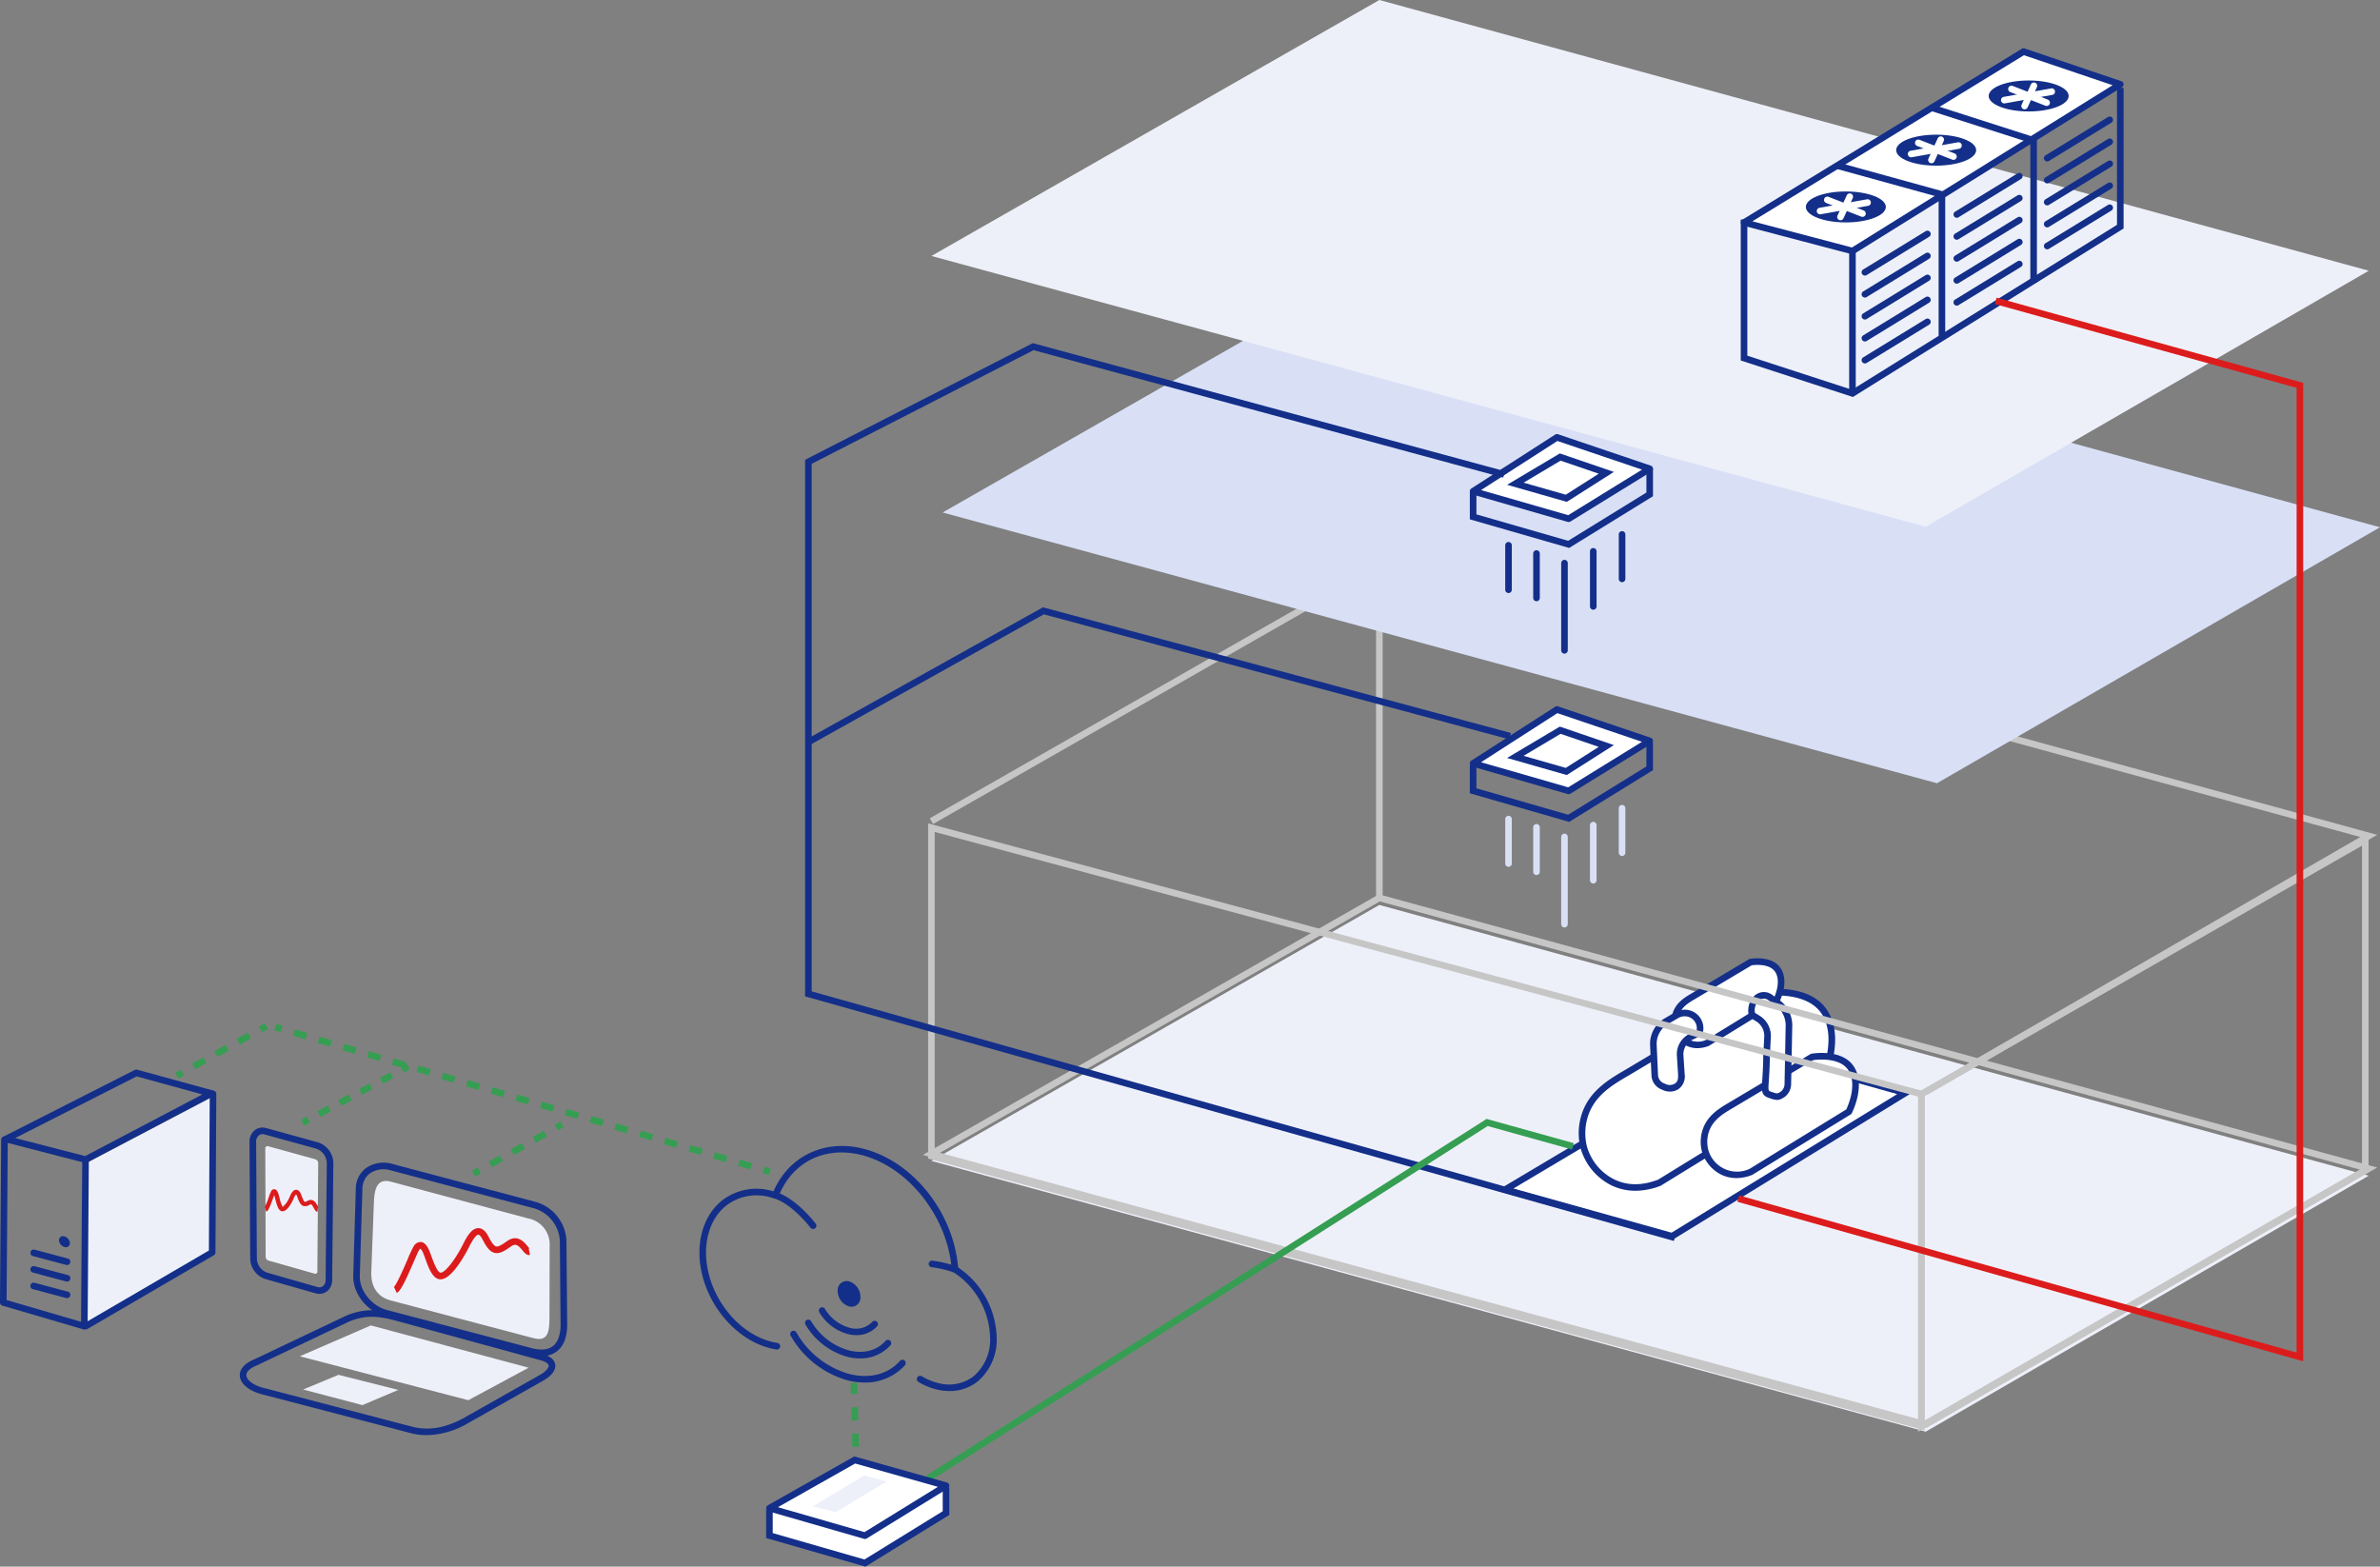 <svg xmlns="http://www.w3.org/2000/svg" xmlns:xlink="http://www.w3.org/1999/xlink" width="531.523" height="349.874" viewBox="0 0 531.523 349.874"><rect x="0" y="0" width="531.523" height="349.874" fill="#808080" stroke="none"/><defs><style>.a{fill:none;}.b{fill:#eef0f9;}.c{fill:#359e52;}.d{fill:#fff;}.e{fill:#132f89;}.f{clip-path:url(#a);}.g{fill:#c6c6c6;}.h{fill:#d9e0f6;}.i{fill:#dc1c1c;}</style><clipPath id="a"><rect class="a" width="531.523" height="349.874"/></clipPath></defs><path class="b" d="M39.25,513.932l27.933-14.67v34.147l-28.432,17.2Z" transform="translate(-19.738 -254.3)"/><rect class="c" width="1.472" height="1.472" transform="matrix(0.875, -0.484, 0.484, 0.875, 57.836, 229.233)"/><path class="c" d="M88.166,478.185l-.713-1.288,2.488-1.377.713,1.288Zm4.976-2.755-.713-1.288,2.488-1.377.713,1.288Zm4.976-2.755-.713-1.288,2.488-1.378.713,1.288Z" transform="translate(-44.544 -239.4)"/><rect class="c" width="1.472" height="1.472" transform="matrix(0.875, -0.484, 0.484, 0.875, 39.133, 239.588)"/><rect class="c" width="1.472" height="1.472" transform="translate(89.484 238.222) rotate(-28.086)"/><path class="c" d="M145.165,498.033l-.692-1.3,2.324-1.241.694,1.3Zm4.65-2.481-.693-1.3,2.325-1.24.693,1.3Zm4.649-2.48-.692-1.3,2.325-1.24.692,1.3Zm4.65-2.481-.693-1.3,2.325-1.24.693,1.3Z" transform="translate(-73.588 -248.591)"/><rect class="c" width="1.472" height="1.472" transform="translate(67.262 250.076) rotate(-28.069)"/><rect class="c" width="1.472" height="1.472" transform="translate(123.864 251.178) rotate(-29.188)"/><path class="c" d="M223.166,522.862l-.718-1.285,2.454-1.37.718,1.285Zm4.907-2.741-.718-1.285,2.453-1.37.718,1.285Zm4.906-2.741-.718-1.285,2.454-1.37.717,1.285Z" transform="translate(-113.304 -262.176)"/><rect class="c" width="1.472" height="1.472" transform="translate(105.405 261.489) rotate(-29.188)"/><rect class="c" width="1.472" height="1.472" transform="matrix(0.281, -0.96, 0.96, 0.281, 170.326, 261.976)"/><path class="c" d="M235.509,499.833l-2.76-.807.413-1.412,2.76.807Zm-5.52-1.614-2.76-.807.413-1.412,2.76.807Zm-5.52-1.614-2.76-.807.413-1.413,2.76.807Zm-5.52-1.614-2.76-.807.413-1.413,2.76.807Zm-5.52-1.614-2.76-.807.413-1.413,2.76.807Zm-5.52-1.614-2.76-.807.413-1.413,2.76.807Zm-5.52-1.614-2.76-.807.413-1.413,2.76.807Zm-5.52-1.614-2.76-.807.413-1.413,2.76.807Zm-5.52-1.614-2.76-.807L189,484.7l2.76.807Zm-5.52-1.614-2.76-.807.414-1.413,2.76.808Zm-5.52-1.614-2.76-.807.413-1.413,2.76.807Zm-5.52-1.614-2.76-.807.413-1.413,2.76.807Zm-5.52-1.614-2.76-.807.413-1.413,2.76.807Zm-5.52-1.614-2.76-.807.413-1.413,2.76.807Zm-5.52-1.614-2.76-.807.413-1.413,2.76.807Zm-5.52-1.614-2.76-.807.413-1.413,2.76.807Zm-5.52-1.614-2.76-.807.413-1.413,2.76.807Zm-5.52-1.614-2.76-.807.413-1.413,2.76.807Zm-5.52-1.614-2.76-.807.413-1.412,2.76.807Z" transform="translate(-67.943 -238.664)"/><rect class="c" width="1.472" height="1.472" transform="translate(61.276 230.092) rotate(-73.698)"/><path class="b" d="M423.953,469.072l100.039-57.165L744.957,472.37l-98.94,57.165Z" transform="translate(-215.941 -209.805)"/><path class="d" d="M774.468,486.973l-52.1,32L685.1,508.556l53.3-31.707Z" transform="translate(-348.955 -242.884)"/><path class="e" d="M720.557,518.942l-.31-.087-38.931-10.876,55.054-32.747,37.992,10.663Zm-35.533-11.456,35.31,9.864,50.39-30.948L736.58,476.82Z" transform="translate(-347.03 -242.06)"/><g class="f"><path class="d" d="M759.866,451.852l-29.058,17.311c-4.132,2.462-9.384,5.116-10.539,11.742a13.208,13.208,0,0,0,.163,5.173c1.022,4.524,6.977,11.93,16.981,8.043l35.99-22.13s4.8-9.22,1.024-15.64-14.562-4.5-14.562-4.5" transform="translate(-366.778 -230.015)"/><path class="e" d="M731.229,495.168a12.093,12.093,0,0,1-5.742-1.412,13.379,13.379,0,0,1-6.538-8.29,13.881,13.881,0,0,1-.17-5.461c1.134-6.511,6.068-9.412,10.032-11.743q.434-.255.856-.505l29.172-17.38.132-.024c.461-.082,11.335-1.933,15.325,4.851,3.938,6.7-.8,15.962-1.006,16.353l-.094.181-36.283,22.3a15.72,15.72,0,0,1-5.685,1.135m28.126-43.386L730.42,469.021c-.283.168-.571.338-.862.509-3.9,2.29-8.311,4.887-9.329,10.727a12.42,12.42,0,0,0,.156,4.884,11.826,11.826,0,0,0,5.794,7.315c2.988,1.591,6.4,1.668,10.142.229L772.073,470.7c.618-1.281,4.2-9.231.955-14.751-3.26-5.541-12.479-4.349-13.672-4.168" transform="translate(-366.013 -229.24)"/><path class="d" d="M799.737,480.932l-17.631,10.5c-2.507,1.494-5.694,3.1-6.395,7.125a8.022,8.022,0,0,0,.1,3.139c.62,2.746,4.233,7.239,10.3,4.88l21.838-13.428s2.913-5.594.621-9.49-8.836-2.73-8.836-2.73" transform="translate(-395.054 -244.88)"/><path class="e" d="M782.07,507.206a7.659,7.659,0,0,1-3.629-.893,8.419,8.419,0,0,1-4.112-5.221,8.712,8.712,0,0,1-.106-3.427c.711-4.082,3.769-5.88,6.225-7.324l.518-.307,17.746-10.572.133-.024c.287-.052,7.077-1.206,9.6,3.081,2.47,4.2-.476,9.96-.6,10.2l-.094.181L785.616,506.5a9.76,9.76,0,0,1-3.546.71m17.157-26.338-18.034,10.741c-2.309,1.358-4.926,2.9-5.521,6.308a7.233,7.233,0,0,0,.092,2.85,6.657,6.657,0,0,0,9.257,4.38l21.6-13.28c.445-.943,2.4-5.471.555-8.6s-7.069-2.525-7.948-2.4" transform="translate(-394.289 -244.111)"/><path class="d" d="M779.195,437.821,766.812,445.2c-1.761,1.049-4,2.179-4.491,5a5.628,5.628,0,0,0,.069,2.2,5.2,5.2,0,0,0,7.236,3.428l15.337-9.43s2.046-3.929.437-6.665-6.206-1.917-6.206-1.917" transform="translate(-388.25 -222.946)"/><path class="e" d="M766.559,456.268a5.6,5.6,0,0,1-2.651-.653,6.062,6.062,0,0,1-3-3.813,6.328,6.328,0,0,1-.077-2.493c.517-2.967,2.713-4.258,4.477-5.3l.363-.214,12.5-7.445.132-.024c.208-.037,5.122-.872,6.969,2.268,1.8,3.053-.326,7.2-.418,7.378l-.094.181-15.63,9.6a7.075,7.075,0,0,1-2.57.513m12.125-18.506-12.628,7.521c-1.658.975-3.373,1.983-3.773,4.279a4.862,4.862,0,0,0,.062,1.915,4.456,4.456,0,0,0,6.191,2.928l15.1-9.282c.344-.748,1.576-3.729.371-5.778s-4.621-1.681-5.318-1.584" transform="translate(-387.486 -222.181)"/><path class="d" d="M752.884,474.989l-.306-6.731a5.878,5.878,0,0,1,2.911-5.345l2.279-1.33a3.586,3.586,0,0,1,2.583-.4,3.4,3.4,0,0,1,2.518,4.279l-1.936.968a4.321,4.321,0,0,0-2.383,4.069l.27,4.2a2.807,2.807,0,0,1-.981,2.729,2.9,2.9,0,0,1-2.82.213l-.452-.2a2.818,2.818,0,0,1-1.683-2.452" transform="translate(-383.324 -234.86)"/><path class="e" d="M755.5,477.876a3.863,3.863,0,0,1-1.546-.327l-.452-.2a3.531,3.531,0,0,1-2.122-3.093l-.306-6.731a6.6,6.6,0,0,1,3.275-6.014l2.279-1.33a4.305,4.305,0,0,1,3.114-.485,4.13,4.13,0,0,1,3.064,5.206l-.091.307-2.222,1.111a3.584,3.584,0,0,0-1.977,3.376l.27,4.189a3.549,3.549,0,0,1-1.293,3.38,3.47,3.47,0,0,1-1.993.61m3.3-16.81a2.84,2.84,0,0,0-1.432.388l-2.279,1.33a5.129,5.129,0,0,0-2.546,4.675l.306,6.732A2.069,2.069,0,0,0,754.1,476l.452.2a2.168,2.168,0,0,0,2.1-.141c.624-.438.716-1.073.668-2.092l-.27-4.189A5.064,5.064,0,0,1,759.839,465l1.63-.814a2.66,2.66,0,0,0-2.043-3.055,2.864,2.864,0,0,0-.621-.068" transform="translate(-382.56 -234.095)"/><path class="d" d="M805.349,472.821l.245-12.619a6.333,6.333,0,0,0-2.33-5.345l-1.825-1.33a2.385,2.385,0,0,0-2.068-.4c-1.538.427-2.464,2.392-2.017,4.279l1.55.968a4.578,4.578,0,0,1,1.908,4.069l-.216,4.2c-.067,7.324-1,8.025.785,8.617.828.274,1.523.615,2.258.213l.362-.2a2.883,2.883,0,0,0,1.347-2.452" transform="translate(-406.077 -230.756)"/><path class="e" d="M802.162,475.626a4.5,4.5,0,0,1-1.47-.33l-.305-.1c-1.745-.578-1.68-1.531-1.507-4.078.082-1.212.2-2.872.217-5.245l.217-4.232a3.833,3.833,0,0,0-1.562-3.407l-1.807-1.128-.07-.294c-.537-2.265.625-4.626,2.536-5.157a3.094,3.094,0,0,1,2.7.517l1.825,1.33a7.055,7.055,0,0,1,2.632,5.966l-.245,12.618a3.6,3.6,0,0,1-1.729,3.071l-.362.2a2.171,2.171,0,0,1-1.068.276m-4.909-19.444,1.278.8a5.321,5.321,0,0,1,2.254,4.722l-.216,4.211c-.021,2.385-.136,4.069-.219,5.3-.161,2.362-.161,2.362.5,2.582.111.037.22.075.327.112.653.228,1.01.338,1.346.154l.363-.2a2.164,2.164,0,0,0,.965-1.828l.244-12.612a5.585,5.585,0,0,0-2.027-4.736l-1.825-1.33a1.658,1.658,0,0,0-1.438-.289,2.75,2.75,0,0,0-1.551,3.115" transform="translate(-405.314 -229.99)"/><path class="g" d="M644.139,526.288l-.3-.08-223.78-60.931,101.847-58.2,222.96,61.009Zm-220.258-61.5,220.053,59.916,97.148-56.129L522.11,408.66Z" transform="translate(-213.96 -207.346)"/><path class="g" d="M646.006,374.7l-.736-1.275,97.413-56.283L523.713,257.228l-99.774,57.014-.73-1.278,100.3-57.317,222.96,61.009Z" transform="translate(-215.562 -130.214)"/><rect class="g" width="1.472" height="74.3" transform="translate(307.315 126.223)"/><path class="h" d="M429.061,173.925,529.1,116.76l220.965,60.464-98.94,57.165Z" transform="translate(-218.543 -59.472)"/><path class="b" d="M423.953,57.165,523.992,0,744.957,60.463l-98.94,57.165Z" transform="translate(-215.941 0)"/><path class="g" d="M645.027,510.336l-222.572-60.7V374.782l.927.249,221.644,59.632Zm-221.1-61.823,219.628,59.9V435.791L423.927,376.7Z" transform="translate(-215.178 -190.896)"/><path class="g" d="M873.083,513.174V437.329l.37-.212,100.23-57.371v75.433l-.369.212Zm1.472-74.992v72.444l97.657-56.3V382.285Z" transform="translate(-444.706 -193.424)"/><path class="e" d="M368.037,307.127l-.718-1.285,52.694-29.425.288.078,104.23,27.991-.382,1.421L420.208,277.993Z" transform="translate(-187.094 -140.793)"/><path class="d" d="M670.522,334.988l18.715-12.031,20.719,7.012-18.1,11.163Z" transform="translate(-341.532 -164.498)"/><path class="e" d="M691.09,341.1a.734.734,0,0,1-.2-.029l-21.333-6.144a.736.736,0,0,1-.194-1.326l18.715-12.032a.737.737,0,0,1,.634-.078l20.72,7.012a.736.736,0,0,1,.15,1.323l-18.1,11.163a.734.734,0,0,1-.386.11m-19.57-7.138,19.461,5.605L707.473,329.4l-18.9-6.4Z" transform="translate(-340.767 -163.734)"/><path class="e" d="M691.2,231.049l-22.178-6.388v-6.277h1.472v5.17l20.487,5.9,17.475-10.777v-5.313h1.472V219.5Z" transform="translate(-340.767 -108.678)"/><path class="e" d="M691.2,355.736l-22.178-6.388V343.07h1.472v5.17l20.487,5.9,17.475-10.777v-5.314h1.472v6.135Z" transform="translate(-340.767 -172.187)"/><path class="d" d="M670.522,211.1l18.715-12.031,20.719,7.012-18.1,11.163Z" transform="translate(-341.532 -101.398)"/><path class="e" d="M691.09,217.219a.735.735,0,0,1-.2-.029l-21.333-6.144a.736.736,0,0,1-.194-1.326l18.715-12.032a.737.737,0,0,1,.634-.078l20.72,7.013a.736.736,0,0,1,.15,1.323l-18.1,11.163a.734.734,0,0,1-.386.11m-19.57-7.139,19.461,5.606,16.493-10.171-18.9-6.4Z" transform="translate(-340.767 -100.633)"/><path class="e" d="M817.382,109.007l-25.046-8.152V69.373h1.472V99.786l23.378,7.609,59.182-36.833V39.951h1.472V71.38l-.347.216Z" transform="translate(-403.578 -20.349)"/><path class="d" d="M793.861,61.646l62.409-38.17,21.61,7.314L818.061,68.02Z" transform="translate(-404.354 -11.957)"/><path class="e" d="M817.3,67.992a.739.739,0,0,1-.187-.025l-24.2-6.374a.736.736,0,0,1-.2-1.339l62.409-38.17a.735.735,0,0,1,.619-.069l21.61,7.314a.736.736,0,0,1,.154,1.322L817.685,67.88a.735.735,0,0,1-.389.111M794.952,60.61l22.225,5.853L875.4,30.223l-19.808-6.7Z" transform="translate(-403.59 -11.193)"/><rect class="e" width="1.472" height="31.79" transform="translate(412.97 56.062)"/><path class="e" d="M860.158,112.892h-1.472V81.663l-22.851-6.306.392-1.419,23.931,6.6Z" transform="translate(-425.734 -37.661)"/><path class="e" d="M902.595,87.425h-1.472V56.172l-22.179-7.114.449-1.4,23.2,7.443Z" transform="translate(-447.692 -24.274)"/><path class="e" d="M839.832,90.6c0,1.91-4,3.458-8.933,3.458s-8.933-1.548-8.933-3.458,4-3.458,8.933-3.458,8.933,1.548,8.933,3.458" transform="translate(-418.669 -44.385)"/><path class="e" d="M880.944,64.757c0,1.91-4,3.458-8.933,3.458s-8.933-1.548-8.933-3.458,4-3.458,8.933-3.458,8.933,1.548,8.933,3.458" transform="translate(-439.61 -31.223)"/><path class="e" d="M923.057,40.089c0,1.91-4,3.458-8.933,3.458s-8.933-1.548-8.933-3.458,4-3.458,8.933-3.458,8.933,1.548,8.933,3.458" transform="translate(-461.061 -18.658)"/><path class="d" d="M827.727,94.064A.736.736,0,0,1,827.6,92.6l10.582-1.889a.736.736,0,1,1,.259,1.449l-10.581,1.889a.785.785,0,0,1-.13.011" transform="translate(-421.23 -46.2)"/><path class="d" d="M838.835,94.011a.729.729,0,0,1-.267-.05l-7.85-3.052a.736.736,0,0,1,.534-1.372l7.85,3.053a.736.736,0,0,1-.267,1.422" transform="translate(-422.889 -45.58)"/><path class="d" d="M836.97,94.013a.736.736,0,0,1-.668-1.043l2.078-4.535a.736.736,0,0,1,1.338.613l-2.078,4.535a.735.735,0,0,1-.669.429" transform="translate(-425.938 -44.826)"/><path class="d" d="M869.133,68.112A.736.736,0,0,1,869,66.651l10.582-1.889a.736.736,0,0,1,.259,1.449L869.264,68.1a.785.785,0,0,1-.13.011" transform="translate(-442.32 -32.981)"/><path class="d" d="M880.241,68.059a.729.729,0,0,1-.267-.05l-7.85-3.053a.736.736,0,0,1,.534-1.372l7.85,3.053a.736.736,0,0,1-.267,1.422" transform="translate(-443.979 -32.361)"/><path class="d" d="M878.377,68.061a.736.736,0,0,1-.668-1.043l2.078-4.535a.736.736,0,0,1,1.338.613l-2.078,4.535a.735.735,0,0,1-.669.429" transform="translate(-447.029 -31.607)"/><path class="d" d="M911.543,43.581a.736.736,0,0,1-.129-1.461L922,40.231a.736.736,0,1,1,.259,1.449L911.673,43.57a.787.787,0,0,1-.131.011" transform="translate(-463.922 -20.486)"/><path class="d" d="M922.65,43.529a.729.729,0,0,1-.267-.05l-7.85-3.052a.736.736,0,0,1,.534-1.372l7.85,3.053a.736.736,0,0,1-.267,1.422" transform="translate(-465.58 -19.867)"/><path class="d" d="M920.785,43.531a.736.736,0,0,1-.668-1.043l2.078-4.535a.736.736,0,0,1,1.338.613L921.455,43.1a.735.735,0,0,1-.669.429" transform="translate(-468.629 -19.113)"/><path class="e" d="M848.092,115.023a.736.736,0,0,1-.385-1.364l13.959-8.556a.736.736,0,0,1,.769,1.256l-13.959,8.556a.734.734,0,0,1-.385.108" transform="translate(-431.602 -53.479)"/><path class="e" d="M848.092,125.023a.736.736,0,0,1-.385-1.363l13.959-8.556a.736.736,0,0,1,.769,1.256l-13.959,8.556a.734.734,0,0,1-.385.108" transform="translate(-431.602 -58.573)"/><path class="e" d="M848.092,135.023a.736.736,0,0,1-.385-1.363l13.959-8.556a.736.736,0,0,1,.769,1.256l-13.959,8.556a.734.734,0,0,1-.385.108" transform="translate(-431.602 -63.666)"/><path class="e" d="M848.092,145.023a.736.736,0,0,1-.385-1.364l13.959-8.556a.736.736,0,0,1,.769,1.256l-13.959,8.556a.734.734,0,0,1-.385.108" transform="translate(-431.602 -68.76)"/><path class="e" d="M848.092,155.023a.736.736,0,0,1-.385-1.364l13.959-8.556a.736.736,0,0,1,.769,1.256l-13.959,8.556a.734.734,0,0,1-.385.108" transform="translate(-431.602 -73.853)"/><path class="e" d="M889.918,88.713a.736.736,0,0,1-.385-1.364l13.96-8.556a.736.736,0,0,1,.769,1.256L890.3,88.6a.732.732,0,0,1-.384.108" transform="translate(-452.906 -40.078)"/><path class="e" d="M889.918,98.713a.736.736,0,0,1-.385-1.364l13.96-8.556a.736.736,0,0,1,.769,1.256L890.3,98.6a.732.732,0,0,1-.384.108" transform="translate(-452.906 -45.172)"/><path class="e" d="M889.918,108.713a.736.736,0,0,1-.385-1.364l13.96-8.556a.736.736,0,0,1,.769,1.256L890.3,108.6a.732.732,0,0,1-.384.108" transform="translate(-452.906 -50.265)"/><path class="e" d="M889.918,118.713a.736.736,0,0,1-.385-1.364l13.96-8.556a.736.736,0,0,1,.769,1.256L890.3,118.6a.732.732,0,0,1-.384.108" transform="translate(-452.906 -55.359)"/><path class="e" d="M889.918,128.713a.736.736,0,0,1-.385-1.364l13.96-8.556a.736.736,0,0,1,.769,1.256L890.3,128.6a.732.732,0,0,1-.384.108" transform="translate(-452.906 -60.452)"/><path class="e" d="M931.068,63.078a.736.736,0,0,1-.385-1.364l13.96-8.556a.736.736,0,0,1,.769,1.256l-13.96,8.556a.733.733,0,0,1-.384.108" transform="translate(-473.866 -27.021)"/><path class="e" d="M931.068,73.078a.736.736,0,0,1-.385-1.364l13.96-8.556a.736.736,0,0,1,.769,1.256l-13.96,8.556a.733.733,0,0,1-.384.108" transform="translate(-473.866 -32.115)"/><path class="e" d="M931.068,83.078a.736.736,0,0,1-.385-1.364l13.96-8.556a.736.736,0,0,1,.769,1.256l-13.96,8.556a.733.733,0,0,1-.384.108" transform="translate(-473.866 -37.208)"/><path class="e" d="M931.068,93.078a.736.736,0,0,1-.385-1.364l13.96-8.556a.736.736,0,0,1,.769,1.256l-13.96,8.556a.732.732,0,0,1-.384.108" transform="translate(-473.866 -42.301)"/><path class="e" d="M931.068,103.078a.736.736,0,0,1-.385-1.364l13.96-8.556a.736.736,0,0,1,.769,1.256l-13.96,8.556a.733.733,0,0,1-.384.108" transform="translate(-473.866 -47.395)"/><path class="e" d="M699.315,341.545l-13.338-3.811,11.783-7.006,12.067,4.128Zm-9.654-4.289,9.421,2.692,7.37-4.69-8.525-2.917Z" transform="translate(-349.404 -168.457)"/><path class="e" d="M699.315,217.206l-13.338-3.81,11.783-7.007,12.067,4.128Zm-9.654-4.289,9.421,2.691,7.37-4.69L697.928,208Z" transform="translate(-349.404 -105.125)"/><path class="e" d="M560.473,356.7l-194.02-54.627V182.24l50.853-26.05.275.075,105.164,28.528-.385,1.42L417.471,157.76l-49.546,25.38V300.957l192.946,54.324Z" transform="translate(-186.654 -79.556)"/><path class="c" d="M422.328,590.219l-.79-1.242,125.174-79.684,19.484,5.419-.395,1.418-18.852-5.243Z" transform="translate(-214.711 -259.41)"/><path class="e" d="M374.207,576.333a12.277,12.277,0,0,1-2.961-.373,14.725,14.725,0,0,1-3.972-1.656.736.736,0,0,1,.753-1.265,13.246,13.246,0,0,0,3.574,1.493,9.076,9.076,0,0,0,7.959-1.467,10.7,10.7,0,0,0,3.723-8.6,17.917,17.917,0,0,0-8.23-14.691.735.735,0,0,1-.346-.572c-.856-11.747-9.722-22.986-20.185-25.587-8.215-2.041-15.475,1.6-18.5,9.28a.737.737,0,0,1-.908.432c-.305-.1-.612-.188-.921-.264a11.16,11.16,0,0,0-9.78,1.806c-2.9,2.271-4.571,6.113-4.571,10.543,0,8.978,6.6,17.922,14.705,19.938.413.1.83.188,1.24.251a.736.736,0,0,1-.225,1.455c-.454-.071-.916-.163-1.371-.278-8.724-2.169-15.821-11.754-15.821-21.366,0-4.885,1.872-9.15,5.137-11.7a12.6,12.6,0,0,1,11.041-2.075c.117.029.238.061.364.1,3.414-7.859,11.352-11.685,19.962-9.543,11.117,2.764,20.2,14.132,21.269,26.538a19.461,19.461,0,0,1,8.609,15.74,12.152,12.152,0,0,1-4.288,9.758,10.028,10.028,0,0,1-6.26,2.109" transform="translate(-162.165 -265.678)"/><path class="e" d="M360.606,550.83a.735.735,0,0,1-.587-.292c-.039-.051-3.977-5.195-8.058-6.529a.736.736,0,0,1,.458-1.4c4.521,1.479,8.6,6.813,8.773,7.039a.736.736,0,0,1-.586,1.181" transform="translate(-179.014 -276.361)"/><path class="e" d="M428.612,576.474a.735.735,0,0,1-.26-.048,26.278,26.278,0,0,0-4.958-1.164.736.736,0,1,1,.211-1.456,27.091,27.091,0,0,1,5.268,1.244.736.736,0,0,1-.262,1.424" transform="translate(-215.335 -292.265)"/><path class="e" d="M386.373,586.595a2.018,2.018,0,0,1-2.535,2.169,3.642,3.642,0,0,1-2.536-3.43,2.019,2.019,0,0,1,2.536-2.17,3.643,3.643,0,0,1,2.535,3.43" transform="translate(-194.217 -297)"/><path class="e" d="M376.285,617.281a15.369,15.369,0,0,1-3.708-.466A21.217,21.217,0,0,1,359.8,606.83a.736.736,0,1,1,1.273-.739,19.72,19.72,0,0,0,11.854,9.294c4.517,1.125,8.634.047,11.3-2.952a.736.736,0,0,1,1.1.977,11.874,11.874,0,0,1-9.045,3.869" transform="translate(-183.216 -308.527)"/><path class="e" d="M378.677,609.318a11.5,11.5,0,0,1-2.777-.349,15.818,15.818,0,0,1-9.375-7.192.736.736,0,1,1,1.26-.761,14.32,14.32,0,0,0,8.47,6.524c3.253.808,6.214.038,8.124-2.114a.736.736,0,1,1,1.1.978,8.93,8.93,0,0,1-6.8,2.914" transform="translate(-186.636 -305.948)"/><path class="e" d="M381.07,601.253a7.891,7.891,0,0,1-1.9-.238,10.741,10.741,0,0,1-6.355-4.86.736.736,0,0,1,1.259-.763,9.239,9.239,0,0,0,5.452,4.2,5.022,5.022,0,0,0,5.1-1.28.736.736,0,1,1,1.087.992,6.179,6.179,0,0,1-4.642,1.954" transform="translate(-189.84 -303.083)"/><path class="e" d="M150.9,624.266a14.713,14.713,0,0,1-3.228-.359l-.025-.006-33.162-8.659c-3.085-.7-5.189-2.338-5.336-4.176-.071-.881.269-2.543,3.342-3.778l20.479-9.736c4.223-1.7,7.336-1.385,11.616-.214l32.122,8.787c2.221.608,2.794,1.658,2.883,2.432.146,1.268-.9,2.577-2.941,3.684l-16.753,9.478a18.823,18.823,0,0,1-9,2.549M148,622.473c3.577.8,7.13.149,11.178-2.044l16.753-9.478c1.6-.864,2.248-1.74,2.192-2.227-.051-.443-.728-.884-1.81-1.18l-32.122-8.787c-4.059-1.111-6.819-1.394-10.636.142l-20.48,9.736c-1.647.664-2.531,1.5-2.465,2.313.076.937,1.427,2.233,4.217,2.864Z" transform="translate(-55.589 -303.76)"/><path class="b" d="M137.979,629.061l13.244,3.481,8.011-3.394-13.358-3.367Z" transform="translate(-70.28 -318.743)"/><path class="b" d="M136.451,610.191,174.087,620l13.474-7.26L152.321,603.3Z" transform="translate(-69.502 -307.294)"/><path class="e" d="M129.182,550.368a3.327,3.327,0,0,1-.908-.131l-11.245-3.205a4.9,4.9,0,0,1-3.306-4.537l-.16-25.983a3.323,3.323,0,0,1,1.2-2.714,2.852,2.852,0,0,1,2.552-.442l11.6,3.194a4.962,4.962,0,0,1,3.373,4.732l-.265,26a3.161,3.161,0,0,1-1.186,2.551,2.729,2.729,0,0,1-1.652.539m-.5-1.547a1.43,1.43,0,0,0,1.275-.173,1.688,1.688,0,0,0,.6-1.387l.265-26a3.531,3.531,0,0,0-2.291-3.3l-11.6-3.194a1.4,1.4,0,0,0-1.266.191,1.88,1.88,0,0,0-.623,1.538l.16,25.983a3.454,3.454,0,0,0,2.238,3.131Z" transform="translate(-57.843 -261.417)"/><path class="b" d="M131.76,550.162l-10.317-2.93a.921.921,0,0,1-.611-.848l-.085-24.149a.489.489,0,0,1,.622-.535l10.573,2.921a.937.937,0,0,1,.623.882l-.186,24.158a.474.474,0,0,1-.618.5" transform="translate(-61.502 -265.718)"/><path class="i" d="M132.21,546.344c-.381-.039-.564-.378-.8-.807-.161-.3-.431-.8-.657-.865-.021-.007-.073-.023-.19.042a1.867,1.867,0,0,1-1.543.317c-.573-.219-.9-.871-1.3-2a2.1,2.1,0,0,0-.289-.594,3.548,3.548,0,0,0-.545.959c-.42.924-1.516,3.052-2.648,2.816-.739-.151-1.069-1.237-1.453-2.755-.058-.226-.109-.43-.156-.589-.029-.1-.056-.183-.081-.255-.083.218-.185.5-.275.748-.854,2.36-1.1,2.826-1.523,2.928l-.229-.955a.331.331,0,0,0-.16.084,15.905,15.905,0,0,0,.989-2.39,10.87,10.87,0,0,1,.489-1.245.784.784,0,0,1,.783-.486c.516.061.761.658.948,1.293.05.17.105.387.166.627a7.412,7.412,0,0,0,.71,2.024A5.7,5.7,0,0,0,126,542.994c.29-.64.722-1.614,1.488-1.573.644.027.973.746,1.164,1.285.309.869.553,1.343.725,1.409q.142.051.723-.263a1.2,1.2,0,0,1,.938-.12c.618.184.978.851,1.242,1.339a3.046,3.046,0,0,0,.223.376.33.33,0,0,0-.19-.079Z" transform="translate(-61.31 -275.71)"/><path class="d" d="M350.221,682.061v5.724l21.332,6.144,18.1-11.163v-5.724" transform="translate(-178.386 -344.852)"/><path class="e" d="M370.9,694.727l-22.178-6.388v-6.277h1.472v5.17l20.488,5.9,17.475-10.777v-5.313h1.472v6.135Z" transform="translate(-177.622 -344.853)"/><path class="d" d="M350.221,675.292l19.042-10.766,20.393,5.747-18.1,11.163Z" transform="translate(-178.386 -338.477)"/><path class="e" d="M370.789,681.408a.738.738,0,0,1-.2-.029l-21.332-6.144a.736.736,0,0,1-.158-1.348l19.042-10.766a.729.729,0,0,1,.562-.068l20.393,5.747a.736.736,0,0,1,.187,1.335l-18.1,11.163a.738.738,0,0,1-.386.11m-19.444-7.1,19.335,5.569,16.4-10.113-18.485-5.209Z" transform="translate(-177.622 -337.713)"/><path class="b" d="M370,678.466l5.067,1.327,11.461-6.877-5.067-1.327Z" transform="translate(-188.458 -342.075)"/><path class="h" d="M698.605,386.466a.736.736,0,0,1-.736-.736v-9.924a.736.736,0,1,1,1.472,0v9.924a.736.736,0,0,1-.736.736" transform="translate(-355.461 -191.043)"/><path class="h" d="M737.556,377.779a.736.736,0,0,1-.736-.736v-9.924a.736.736,0,1,1,1.472,0v9.924a.736.736,0,0,1-.736.736" transform="translate(-375.301 -186.618)"/><path class="h" d="M685.871,382.721a.736.736,0,0,1-.736-.736v-9.924a.736.736,0,0,1,1.472,0v9.924a.736.736,0,0,1-.736.736" transform="translate(-348.975 -189.135)"/><path class="h" d="M711.34,400.389a.736.736,0,0,1-.736-.736v-19.48a.736.736,0,1,1,1.472,0v19.48a.736.736,0,0,1-.736.736" transform="translate(-361.947 -193.267)"/><path class="h" d="M724.448,387.847a.736.736,0,0,1-.736-.736v-12.3a.736.736,0,0,1,1.472,0v12.3a.736.736,0,0,1-.736.736" transform="translate(-368.624 -190.534)"/><path class="e" d="M698.605,261.842a.736.736,0,0,1-.736-.736v-9.924a.736.736,0,1,1,1.472,0v9.924a.736.736,0,0,1-.736.736" transform="translate(-355.461 -127.565)"/><path class="e" d="M737.556,253.155a.736.736,0,0,1-.736-.736v-9.924a.736.736,0,0,1,1.472,0v9.924a.736.736,0,0,1-.736.736" transform="translate(-375.301 -123.14)"/><path class="e" d="M685.871,258.1a.736.736,0,0,1-.736-.736v-9.924a.736.736,0,0,1,1.472,0v9.924a.736.736,0,0,1-.736.736" transform="translate(-348.975 -125.658)"/><path class="e" d="M711.34,275.765a.736.736,0,0,1-.736-.736V255.55a.736.736,0,1,1,1.472,0v19.479a.736.736,0,0,1-.736.736" transform="translate(-361.947 -129.79)"/><path class="e" d="M724.448,263.223a.736.736,0,0,1-.736-.736v-12.3a.736.736,0,0,1,1.472,0v12.3a.736.736,0,0,1-.736.736" transform="translate(-368.624 -127.056)"/><path class="i" d="M917.177,373.03l-.936-.264L790.825,337.408l.4-1.416,124.481,35.094V155.635L848.32,136.917l.394-1.418,68.464,19.018Z" transform="translate(-402.808 -69.017)"/><path class="c" d="M387.6,643.715l-.079-2.943,1.471-.039.079,2.943Zm-.159-5.886-.079-2.943,1.471-.039.079,2.942Zm-.158-5.885-.067-2.5,1.471-.039.067,2.5Z" transform="translate(-197.231 -320.588)"/><path class="e" d="M19.72,507.682a.74.74,0,0,1-.184-.023L1.759,503.069A.736.736,0,0,1,1.61,501.7l29.108-14.779a.732.732,0,0,1,.528-.053L48,491.464a.736.736,0,0,1,.148,1.361L20.062,507.6a.736.736,0,0,1-.342.085M4.013,502.131l15.616,4.031L45.812,492.39,31.13,488.362Z" transform="translate(-0.615 -247.974)"/><path class="e" d="M18.833,560.361a.725.725,0,0,1-.207-.03l-18.1-5.3A.736.736,0,0,1,0,554.324l.262-36.375A.736.736,0,0,1,1,517.218H1a.736.736,0,0,1,.731.741l-.258,35.82L18.1,558.645l.265-35.747a.736.736,0,0,1,.736-.73h.005a.736.736,0,0,1,.731.741l-.272,36.721a.736.736,0,0,1-.736.731" transform="translate(0 -263.446)"/><path class="e" d="M38.3,549.742a.736.736,0,0,1-.371-1.372l27.854-16.244.189-34.983a.735.735,0,0,1,.736-.732h0a.737.737,0,0,1,.733.739l-.191,35.4a.736.736,0,0,1-.365.632L38.67,549.642a.73.73,0,0,1-.37.1" transform="translate(-19.133 -252.848)"/><path class="e" d="M22.038,587.292a.729.729,0,0,1-.19-.025l-7.431-1.982a.736.736,0,1,1,.379-1.422l7.432,1.982a.736.736,0,0,1-.189,1.447" transform="translate(-7.065 -297.379)"/><path class="e" d="M22.038,579.752a.731.731,0,0,1-.19-.025l-7.431-1.982a.736.736,0,1,1,.379-1.422l7.432,1.982a.736.736,0,0,1-.189,1.447" transform="translate(-7.065 -293.538)"/><path class="e" d="M22.038,572.215a.731.731,0,0,1-.19-.025l-7.431-1.982a.736.736,0,1,1,.379-1.422l7.432,1.982a.736.736,0,0,1-.189,1.447" transform="translate(-7.065 -289.699)"/><path class="e" d="M202.839,572.423a10.109,10.109,0,0,1-2.334-.3l-.017,0-32.078-8.447c-4.314-.929-7.75-5.078-7.627-9.241l.576-19.46a5.73,5.73,0,0,1,2.261-4.54,6.906,6.906,0,0,1,5.936-.916l31.952,8.462a9.492,9.492,0,0,1,6.89,8.627l.158,18.306c.1,2.9-.654,5.106-2.186,6.362a5.408,5.408,0,0,1-3.533,1.151m-1.984-1.728c2.007.477,3.549.287,4.585-.562,1.147-.94,1.732-2.783,1.647-5.191l-.159-18.325a8.067,8.067,0,0,0-5.795-7.216l-31.952-8.462a5.447,5.447,0,0,0-4.679.673,4.285,4.285,0,0,0-1.671,3.4l-.576,19.46c-.1,3.489,2.811,6.973,6.5,7.767Z" transform="translate(-81.894 -269.566)"/><path class="b" d="M205.3,572.665l-31.918-8.43c-3.2-.816-4.5-3.375-4.384-6.38l.574-15.354c.108-2.911.566-5.586,3.7-4.834L204,545.9a5.892,5.892,0,0,1,4.832,6.108l-.043,15.851c-.009,3.1-.194,5.641-3.485,4.8" transform="translate(-86.077 -273.796)"/><path class="i" d="M179.9,573.468l-.622-1.334a.419.419,0,0,0-.039.022c.6-.447,2.26-4.281,3.06-6.124a29.165,29.165,0,0,1,1.332-2.876,1.844,1.844,0,0,1,1.66-1.06c.979.084,1.561,1.195,1.914,2.023.138.325.288.742.446,1.184.368,1.026,1.352,3.734,2.087,3.657,1.182-.152,3.48-3.382,4.931-6.287.884-1.77,1.952-3.66,3.447-3.669h.011c.856,0,1.608.619,2.235,1.84.744,1.447,1.28,2.141,1.739,2.251.49.121,1.319-.382,2.412-1.17,2.31-1.664,3.852.2,4.592,1.1a3.868,3.868,0,0,0,.505.551.367.367,0,0,0-.243-.025l.292,1.443c-.717.147-1.211-.453-1.689-1.031-.955-1.157-1.524-1.617-2.6-.843-1.3.935-2.461,1.686-3.617,1.408-1.1-.263-1.85-1.347-2.7-3.01-.394-.767-.737-1.041-.927-1.041h0c-.475,0-1.195.963-2.139,2.855-.344.69-3.443,6.753-6.059,7.089-1.913.254-2.882-2.452-3.66-4.62-.151-.421-.294-.819-.416-1.1a2.857,2.857,0,0,0-.673-1.112,1.423,1.423,0,0,0-.309.37c-.193.3-.714,1.5-1.219,2.664-1.957,4.511-2.911,6.46-3.749,6.851" transform="translate(-91.296 -284.73)"/><path class="e" d="M29.283,564.239a.892.892,0,0,1-1.2.86,1.67,1.67,0,0,1-1.242-1.505.9.9,0,0,1,1.242-.849,1.674,1.674,0,0,1,1.2,1.494" transform="translate(-13.671 -286.61)"/></g></svg>